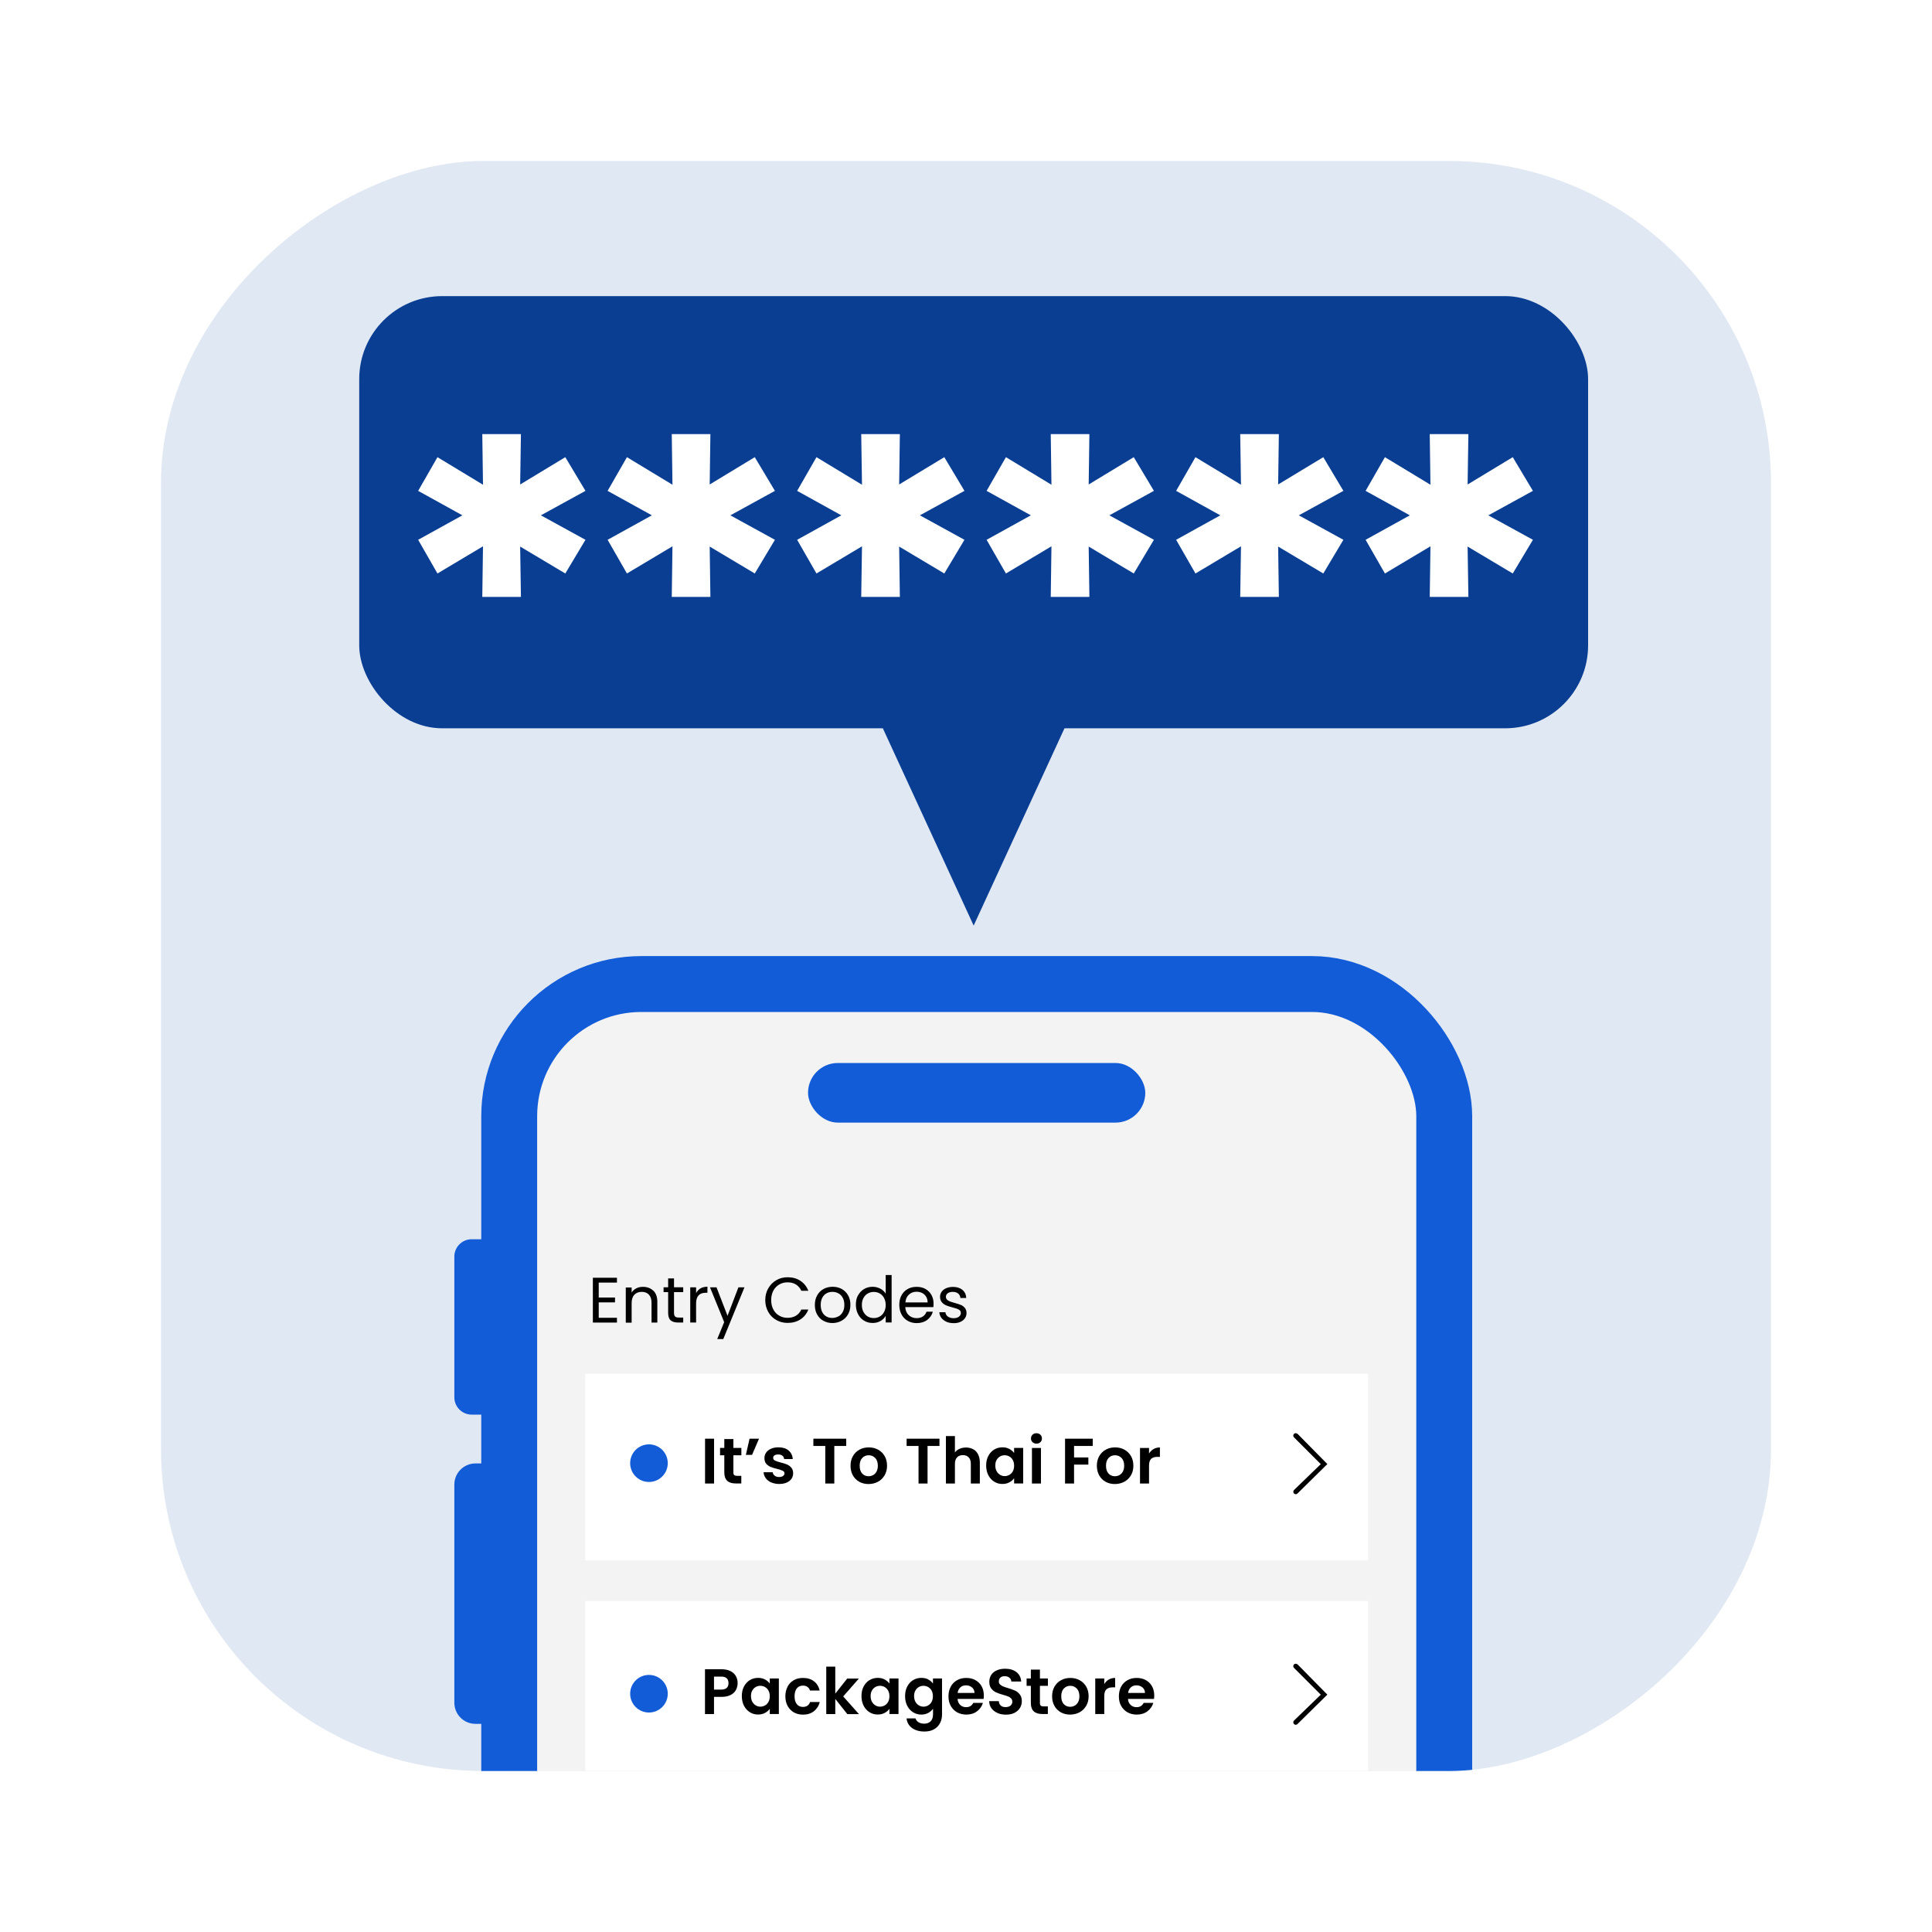 <?xml version="1.0" encoding="UTF-8"?><svg id="Content" xmlns="http://www.w3.org/2000/svg" xmlns:xlink="http://www.w3.org/1999/xlink" viewBox="0 0 300 300"><defs><style>.cls-1{fill:none;}.cls-2{fill:#e0e8f3;}.cls-3{clip-path:url(#clippath-1);}.cls-4{fill-rule:evenodd;}.cls-5,.cls-6,.cls-7{fill:#fff;}.cls-6{filter:url(#drop-shadow-3);}.cls-7{filter:url(#drop-shadow-2);}.cls-8{fill:#125cd7;}.cls-9{fill:#0a3e93;}.cls-10{clip-path:url(#clippath);}.cls-11{fill:#f3f3f4;stroke:#125cd7;stroke-miterlimit:10;stroke-width:8.68px;}</style><clipPath id="clippath"><rect class="cls-1" x="25" y="25" width="250" height="250" rx="50" ry="50" transform="translate(300 0) rotate(90)"/></clipPath><clipPath id="clippath-1"><rect class="cls-1" x="25" y="25" width="250" height="250"/></clipPath><filter id="drop-shadow-2" x="89" y="211.4" width="125.52" height="32.88" filterUnits="userSpaceOnUse"><feOffset dx="0" dy="1.14"/><feGaussianBlur result="blur" stdDeviation=".57"/><feFlood flood-color="#000" flood-opacity=".12"/><feComposite in2="blur" operator="in"/><feComposite in="SourceGraphic"/></filter><filter id="drop-shadow-3" x="89" y="246.68" width="125.52" height="32.88" filterUnits="userSpaceOnUse"><feOffset dx="0" dy="1.14"/><feGaussianBlur result="blur-2" stdDeviation=".57"/><feFlood flood-color="#000" flood-opacity=".12"/><feComposite in2="blur-2" operator="in"/><feComposite in="SourceGraphic"/></filter></defs><g class="cls-10"><g class="cls-3"><rect class="cls-2" x="25" y="25" width="250" height="250"/><rect class="cls-11" x="79.07" y="152.8" width="145.19" height="283.72" rx="20.52" ry="20.52"/><rect class="cls-8" x="125.47" y="165.06" width="52.37" height="9.26" rx="4.63" ry="4.63"/><path class="cls-8" d="M73.24,192.43h5.83v27.23h-5.83c-1.49,0-2.69-1.21-2.69-2.69v-21.85c0-1.49,1.21-2.69,2.69-2.69Z"/><path class="cls-8" d="M73.83,227.24h5.24v40.44h-5.24c-1.81,0-3.28-1.47-3.28-3.28v-33.88c0-1.81,1.47-3.28,3.28-3.28Z"/><rect class="cls-7" x="90.88" y="212.18" width="121.56" height="28.98"/><rect class="cls-6" x="90.88" y="247.47" width="121.56" height="28.98"/><rect class="cls-9" x="55.78" y="45.98" width="190.82" height="67.11" rx="12.88" ry="12.88"/><polygon class="cls-9" points="151.2 143.7 166.25 111.01 151.2 111.01 151.18 111.01 136.13 111.01 151.18 143.7 151.18 143.73 151.19 143.72 151.2 143.73 151.2 143.7"/><path d="M92.97,199.16v2.32h2.53v.75h-2.53v2.39h2.83v.75h-3.74v-6.96h3.74v.75h-2.83Z"/><path d="M101.45,200.41c.41.4.62.98.62,1.74v3.22h-.9v-3.09c0-.54-.14-.96-.41-1.25-.27-.29-.64-.43-1.12-.43s-.86.15-1.14.45-.42.73-.42,1.31v3.02h-.91v-5.46h.91v.78c.18-.28.42-.49.73-.65s.65-.23,1.02-.23c.66,0,1.2.2,1.61.6Z"/><path d="M104.66,200.65v3.22c0,.27.06.45.17.56.11.11.31.16.59.16h.67v.77h-.82c-.5,0-.88-.12-1.14-.35s-.38-.61-.38-1.15v-3.22h-.71v-.75h.71v-1.38h.91v1.38h1.43v.75h-1.43Z"/><path d="M108.77,200.06c.3-.17.66-.26,1.08-.26v.94h-.24c-1.02,0-1.52.55-1.52,1.65v2.97h-.91v-5.46h.91v.89c.16-.31.39-.55.68-.73Z"/><path d="M115.6,199.9l-3.29,8.03h-.94l1.08-2.63-2.2-5.4h1.01l1.71,4.42,1.69-4.42h.94Z"/><path d="M119.29,200.06c.31-.54.72-.96,1.25-1.27s1.11-.46,1.76-.46c.76,0,1.42.18,1.98.55.56.37.98.88,1.24,1.55h-1.09c-.19-.42-.47-.74-.83-.97-.36-.23-.8-.34-1.3-.34s-.92.11-1.31.34c-.39.23-.69.55-.91.96-.22.42-.33.9-.33,1.46s.11,1.03.33,1.45c.22.42.52.74.91.96.38.23.82.34,1.31.34s.94-.11,1.3-.33c.36-.22.64-.54.83-.96h1.09c-.26.66-.67,1.18-1.24,1.54-.56.36-1.23.54-1.98.54-.64,0-1.23-.15-1.76-.45s-.95-.72-1.25-1.26-.46-1.15-.46-1.82.15-1.29.46-1.83Z"/><path d="M127.86,205.1c-.42-.23-.74-.56-.98-.99-.24-.43-.35-.93-.35-1.49s.12-1.05.36-1.48c.24-.43.57-.76.99-.99.42-.23.89-.34,1.41-.34s.99.11,1.41.34.75.56.99.98c.24.43.36.92.36,1.48s-.12,1.06-.37,1.49c-.25.43-.59.76-1.01.99-.43.23-.9.35-1.42.35s-.97-.12-1.39-.35ZM130.16,204.43c.29-.15.52-.38.69-.69.18-.31.26-.68.26-1.12s-.09-.81-.26-1.12c-.17-.31-.4-.53-.68-.68-.28-.15-.58-.22-.91-.22s-.64.07-.91.22c-.28.15-.5.38-.66.68-.17.31-.25.68-.25,1.12s.08.82.24,1.13c.16.31.38.53.65.68.27.15.57.22.9.22s.63-.08.92-.23Z"/><path d="M133.24,201.14c.23-.42.54-.75.93-.98.4-.23.84-.35,1.33-.35.42,0,.82.1,1.19.29s.64.45.84.77v-2.89h.92v7.37h-.92v-1.03c-.18.33-.45.59-.8.8-.35.21-.76.31-1.24.31s-.93-.12-1.32-.36c-.4-.24-.71-.57-.93-1.01-.23-.43-.34-.92-.34-1.48s.11-1.05.34-1.47ZM137.28,201.55c-.17-.31-.39-.54-.67-.7-.28-.16-.59-.24-.93-.24s-.65.08-.93.24c-.28.16-.5.39-.67.7s-.25.66-.25,1.08.08.78.25,1.09c.17.31.39.54.67.71.28.16.59.24.93.24s.65-.08.93-.24c.28-.16.51-.4.67-.71.17-.31.25-.67.25-1.08s-.08-.77-.25-1.08Z"/><path d="M144.93,202.97h-4.36c.03.54.22.96.55,1.26.34.3.74.45,1.22.45.39,0,.72-.09.98-.27.26-.18.45-.43.55-.73h.98c-.15.52-.44.95-.88,1.28-.44.33-.98.49-1.63.49-.52,0-.98-.12-1.39-.35-.41-.23-.73-.56-.96-.99-.23-.43-.35-.93-.35-1.49s.11-1.06.34-1.48c.23-.42.54-.75.95-.98.41-.23.88-.34,1.41-.34s.98.11,1.38.34c.4.23.71.54.92.93.22.4.32.84.32,1.34,0,.17,0,.36-.03.55ZM143.8,201.34c-.15-.25-.36-.44-.62-.57-.26-.13-.55-.19-.87-.19-.46,0-.85.15-1.17.44-.32.29-.51.7-.55,1.22h3.45c0-.35-.08-.64-.23-.89Z"/><path d="M146.97,205.24c-.33-.14-.59-.34-.79-.6-.19-.26-.3-.55-.32-.88h.94c.03.27.15.5.38.67.23.17.53.26.9.26.35,0,.62-.08.82-.23s.3-.35.3-.58-.11-.42-.32-.53c-.21-.12-.54-.23-.99-.34-.41-.11-.74-.21-.99-.32-.26-.11-.48-.27-.66-.49s-.27-.5-.27-.85c0-.28.08-.53.25-.77s.4-.42.71-.55.65-.2,1.05-.2c.6,0,1.09.15,1.46.46s.57.72.6,1.26h-.91c-.02-.29-.13-.51-.34-.69-.21-.17-.49-.26-.84-.26-.33,0-.58.07-.78.21-.19.14-.29.32-.29.55,0,.18.06.33.17.44s.26.21.44.28c.18.07.42.15.73.23.39.11.71.21.96.31.25.1.46.26.63.46.18.21.27.48.27.81,0,.3-.08.57-.25.81-.17.24-.4.43-.7.56-.3.14-.65.2-1.04.2-.42,0-.79-.07-1.13-.21Z"/><path d="M110.88,223.4v6.96h-1.4v-6.96h1.4Z"/><path d="M113.88,225.98v2.67c0,.19.04.32.13.4.09.08.24.12.45.12h.65v1.18h-.88c-1.18,0-1.76-.57-1.76-1.71v-2.66h-.66v-1.15h.66v-1.37h1.41v1.37h1.24v1.15h-1.24Z"/><path d="M116.4,223.4h1.46l-1.08,2.51h-.96l.57-2.51Z"/><path d="M119.76,230.2c-.36-.16-.64-.38-.85-.66-.21-.28-.32-.59-.34-.93h1.41c.03.21.13.39.31.53.18.14.41.21.68.21s.47-.05.62-.16c.15-.11.22-.24.22-.41,0-.18-.09-.31-.27-.4-.18-.09-.47-.19-.87-.29-.41-.1-.75-.2-1.01-.31-.26-.11-.49-.27-.68-.49s-.28-.51-.28-.89c0-.31.09-.58.26-.84s.43-.45.76-.6c.33-.15.72-.22,1.16-.22.66,0,1.18.16,1.57.49.39.33.61.77.65,1.33h-1.34c-.02-.22-.11-.39-.27-.52-.16-.13-.38-.19-.65-.19-.25,0-.45.05-.58.14-.14.09-.2.22-.2.39,0,.19.09.33.28.42s.48.19.87.29c.4.1.73.2.99.31.26.11.48.27.67.49.19.22.29.52.29.88,0,.32-.09.6-.26.86-.18.25-.43.45-.76.59-.33.14-.71.21-1.15.21s-.86-.08-1.22-.24Z"/><path d="M131.4,223.4v1.13h-1.85v5.83h-1.4v-5.83h-1.85v-1.13h5.1Z"/><path d="M133.43,230.09c-.43-.24-.76-.57-1-1-.24-.43-.36-.93-.36-1.49s.12-1.06.37-1.5c.25-.43.59-.77,1.02-1,.43-.24.91-.35,1.45-.35s1.01.12,1.44.35c.43.24.77.57,1.02,1,.25.43.37.93.37,1.5s-.13,1.06-.38,1.49c-.26.43-.6.77-1.04,1s-.92.35-1.46.35-1.01-.12-1.44-.35ZM135.58,229.05c.22-.12.4-.31.53-.55.13-.25.2-.54.2-.9,0-.52-.14-.93-.41-1.21-.28-.28-.61-.42-1.01-.42s-.73.14-1,.42-.4.69-.4,1.21.13.93.39,1.21c.26.28.59.42.99.42.25,0,.49-.06.71-.18Z"/><path d="M145.88,223.4v1.13h-1.85v5.83h-1.4v-5.83h-1.85v-1.13h5.1Z"/><path d="M151.12,225.03c.33.18.58.45.76.81s.27.78.27,1.28v3.24h-1.4v-3.05c0-.44-.11-.78-.33-1.01s-.52-.35-.9-.35-.69.12-.91.35-.33.57-.33,1.01v3.05h-1.4v-7.37h1.4v2.54c.18-.24.42-.43.72-.56s.63-.2,1-.2c.42,0,.79.09,1.12.27Z"/><path d="M153.46,226.09c.22-.43.52-.76.91-1,.38-.23.81-.35,1.28-.35.41,0,.77.08,1.08.25.31.17.56.38.74.63v-.79h1.41v5.52h-1.41v-.81c-.18.26-.43.47-.74.64-.32.17-.68.25-1.09.25-.47,0-.89-.12-1.27-.36-.38-.24-.68-.58-.91-1.01-.22-.44-.33-.94-.33-1.5s.11-1.05.33-1.48ZM157.27,226.72c-.13-.24-.31-.43-.54-.56-.23-.13-.47-.19-.73-.19s-.5.06-.72.19c-.22.13-.4.31-.53.55-.14.24-.2.53-.2.86s.07.62.2.87c.14.25.32.44.54.57.22.13.46.2.71.2s.5-.06.73-.19c.23-.13.41-.32.54-.56.13-.24.2-.53.2-.87s-.07-.63-.2-.87Z"/><path d="M160.33,223.94c-.16-.16-.24-.35-.24-.58s.08-.43.24-.58c.16-.16.37-.23.61-.23s.45.08.61.23c.16.16.24.35.24.58s-.08.43-.24.58c-.16.16-.37.23-.61.23s-.45-.08-.61-.23ZM161.64,224.84v5.52h-1.4v-5.52h1.4Z"/><path d="M169.68,223.4v1.13h-2.9v1.78h2.22v1.11h-2.22v2.94h-1.4v-6.96h4.3Z"/><path d="M171.68,230.09c-.43-.24-.76-.57-1-1-.24-.43-.36-.93-.36-1.49s.12-1.06.37-1.5c.25-.43.59-.77,1.02-1,.43-.24.91-.35,1.45-.35s1.01.12,1.44.35c.43.24.77.57,1.02,1,.25.43.37.93.37,1.5s-.13,1.06-.38,1.49c-.26.43-.6.77-1.04,1s-.92.35-1.46.35-1.01-.12-1.44-.35ZM173.83,229.05c.22-.12.4-.31.53-.55.13-.25.2-.54.2-.9,0-.52-.14-.93-.41-1.21-.28-.28-.61-.42-1.01-.42s-.73.14-1,.42-.4.69-.4,1.21.13.93.39,1.21c.26.28.59.42.99.42.25,0,.49-.06.71-.18Z"/><path d="M179.12,225.01c.29-.17.62-.25.99-.25v1.46h-.37c-.44,0-.77.1-.99.31s-.33.56-.33,1.08v2.75h-1.4v-5.52h1.4v.86c.18-.29.41-.52.7-.69Z"/><circle class="cls-8" cx="100.77" cy="227.2" r="2.92"/><path class="cls-4" d="M201.47,222.65c-.15-.14-.39-.14-.54,0-.15.15-.15.39,0,.54l4.16,4.16-4.16,4.02c-.14.15-.14.39,0,.54.15.15.39.15.54,0l4.64-4.57-4.64-4.71Z"/><path d="M114.29,262.4c-.18.33-.45.59-.83.79-.38.2-.85.3-1.42.3h-1.17v2.67h-1.4v-6.96h2.56c.54,0,1,.09,1.38.28.38.19.66.44.85.77.19.33.28.69.28,1.11,0,.37-.09.72-.26,1.05ZM112.84,262.1c.19-.18.28-.42.28-.74,0-.68-.38-1.02-1.14-1.02h-1.11v2.02h1.11c.39,0,.67-.09.86-.26Z"/><path d="M115.52,261.89c.22-.43.52-.76.91-1,.38-.23.81-.35,1.28-.35.41,0,.77.08,1.08.25.31.17.56.38.74.63v-.79h1.41v5.52h-1.41v-.81c-.18.26-.43.47-.74.64-.32.17-.68.25-1.09.25-.47,0-.89-.12-1.27-.36-.38-.24-.68-.58-.91-1.01-.22-.44-.33-.94-.33-1.5s.11-1.05.33-1.48ZM119.33,262.52c-.13-.24-.31-.43-.54-.56-.23-.13-.47-.19-.73-.19s-.5.06-.72.19c-.22.13-.4.31-.53.55-.14.24-.2.53-.2.86s.07.62.2.87c.14.25.32.44.54.57.22.13.46.2.71.2s.5-.06.73-.19c.23-.13.41-.32.54-.56.13-.24.2-.53.2-.87s-.07-.63-.2-.87Z"/><path d="M122.29,261.9c.23-.43.55-.76.97-1,.41-.24.88-.35,1.42-.35.68,0,1.25.17,1.7.51.45.34.75.82.9,1.44h-1.5c-.08-.24-.21-.43-.4-.56-.19-.14-.42-.2-.7-.2-.4,0-.71.14-.95.43-.23.29-.35.7-.35,1.23s.12.93.35,1.22c.23.29.55.43.95.43.56,0,.93-.25,1.11-.76h1.5c-.15.6-.46,1.07-.91,1.43-.45.35-1.02.53-1.69.53-.53,0-1-.12-1.42-.35-.41-.24-.73-.57-.97-1-.23-.43-.35-.93-.35-1.5s.12-1.07.35-1.5Z"/><path d="M131.57,266.16l-1.87-2.35v2.35h-1.4v-7.37h1.4v4.2l1.85-2.34h1.81l-2.43,2.77,2.45,2.75h-1.81Z"/><path d="M134.1,261.89c.22-.43.52-.76.91-1,.38-.23.81-.35,1.28-.35.41,0,.77.08,1.08.25.31.17.56.38.74.63v-.79h1.41v5.52h-1.41v-.81c-.18.26-.43.47-.74.64-.32.17-.68.25-1.09.25-.47,0-.89-.12-1.27-.36-.38-.24-.68-.58-.91-1.01-.22-.44-.33-.94-.33-1.5s.11-1.05.33-1.48ZM137.91,262.52c-.13-.24-.31-.43-.54-.56-.23-.13-.47-.19-.73-.19s-.5.06-.72.19c-.22.13-.4.31-.53.55-.14.24-.2.53-.2.86s.07.62.2.87c.14.25.32.44.54.57.22.13.46.2.71.2s.5-.06.73-.19c.23-.13.41-.32.54-.56.13-.24.2-.53.2-.87s-.07-.63-.2-.87Z"/><path d="M144.13,260.79c.31.16.56.37.74.63v-.79h1.41v5.56c0,.51-.1.97-.31,1.37s-.51.72-.93.96-.91.35-1.49.35c-.78,0-1.43-.18-1.93-.55-.5-.37-.79-.86-.85-1.49h1.39c.07.25.23.45.47.6.24.15.54.22.88.22.41,0,.73-.12.99-.36.25-.24.38-.61.38-1.1v-.86c-.18.26-.43.48-.74.65-.32.17-.68.26-1.08.26-.46,0-.89-.12-1.28-.36-.39-.24-.69-.58-.91-1.01-.22-.44-.33-.94-.33-1.5s.11-1.05.33-1.48c.22-.43.52-.76.91-1,.38-.23.81-.35,1.28-.35.41,0,.77.08,1.09.24ZM144.66,262.52c-.13-.24-.31-.43-.54-.56-.23-.13-.47-.19-.73-.19s-.5.06-.72.19c-.22.13-.4.31-.53.55-.14.24-.2.53-.2.86s.07.62.2.87c.14.25.32.44.54.57.22.13.46.2.71.2s.5-.06.73-.19c.23-.13.41-.32.54-.56.13-.24.2-.53.2-.87s-.07-.63-.2-.87Z"/><path d="M152.73,263.81h-4.04c.03.4.17.71.42.94.25.23.55.34.91.34.52,0,.89-.22,1.11-.67h1.5c-.16.53-.47.97-.92,1.31-.45.34-1.01.51-1.66.51-.53,0-1.01-.12-1.43-.35-.42-.24-.75-.57-.99-1-.24-.43-.35-.93-.35-1.49s.12-1.07.35-1.5c.23-.43.56-.76.98-1s.9-.35,1.44-.35,1,.11,1.41.34c.42.23.74.55.97.96.23.42.34.89.34,1.43,0,.2-.01.38-.04.54ZM151.32,262.88c0-.36-.14-.65-.39-.86s-.56-.32-.93-.32c-.35,0-.64.1-.87.31-.24.21-.38.5-.43.87h2.62Z"/><path d="M154.87,265.98c-.39-.17-.7-.41-.92-.72-.23-.31-.34-.68-.35-1.11h1.49c.02.29.12.51.3.68.18.17.43.25.75.25s.58-.08.77-.23c.19-.16.28-.36.28-.61,0-.21-.06-.38-.19-.51-.13-.13-.28-.24-.47-.31-.19-.08-.45-.16-.78-.25-.45-.13-.82-.26-1.1-.39-.28-.13-.52-.33-.73-.59-.2-.26-.3-.61-.3-1.05,0-.41.1-.77.31-1.08.21-.31.5-.54.87-.7.37-.16.8-.24,1.28-.24.72,0,1.3.17,1.75.52.45.35.7.84.74,1.46h-1.53c-.01-.24-.11-.44-.3-.59-.19-.16-.44-.23-.75-.23-.27,0-.49.07-.65.21-.16.14-.24.34-.24.61,0,.19.06.34.18.46s.28.22.46.3c.18.08.44.16.77.26.45.13.82.27,1.11.4s.53.33.74.6c.21.27.31.61.31,1.05,0,.37-.1.72-.29,1.04-.19.32-.48.57-.85.76s-.81.28-1.33.28c-.48,0-.92-.08-1.31-.25Z"/><path d="M161.48,261.78v2.67c0,.19.04.32.13.4.09.08.24.12.45.12h.65v1.18h-.88c-1.18,0-1.76-.57-1.76-1.71v-2.66h-.66v-1.15h.66v-1.37h1.41v1.37h1.24v1.15h-1.24Z"/><path d="M164.73,265.89c-.43-.24-.76-.57-1-1-.24-.43-.36-.93-.36-1.49s.12-1.06.37-1.5c.25-.43.59-.77,1.02-1,.43-.24.91-.35,1.45-.35s1.01.12,1.44.35c.43.24.77.57,1.02,1,.25.43.37.93.37,1.5s-.13,1.06-.38,1.49c-.26.43-.6.77-1.04,1s-.92.35-1.46.35-1.01-.12-1.44-.35ZM166.88,264.85c.22-.12.4-.31.53-.55.13-.25.2-.54.2-.9,0-.52-.14-.93-.41-1.21-.28-.28-.61-.42-1.01-.42s-.73.14-1,.42-.4.69-.4,1.21.13.93.39,1.21c.26.28.59.42.99.42.25,0,.49-.06.71-.18Z"/><path d="M172.17,260.8c.29-.17.62-.25.99-.25v1.46h-.37c-.44,0-.77.1-.99.31s-.33.56-.33,1.08v2.75h-1.4v-5.52h1.4v.86c.18-.29.41-.52.7-.69Z"/><path d="M179.19,263.81h-4.04c.03.4.17.71.42.94.25.23.55.34.91.34.52,0,.89-.22,1.11-.67h1.5c-.16.53-.47.97-.92,1.31-.45.34-1.01.51-1.66.51-.53,0-1.01-.12-1.43-.35-.42-.24-.75-.57-.99-1-.24-.43-.35-.93-.35-1.49s.12-1.07.35-1.5c.23-.43.56-.76.98-1s.9-.35,1.44-.35,1,.11,1.41.34c.42.23.74.55.97.96.23.42.34.89.34,1.43,0,.2-.01.38-.04.54ZM177.79,262.88c0-.36-.14-.65-.39-.86s-.56-.32-.93-.32c-.35,0-.64.1-.87.31-.24.21-.38.5-.43.87h2.62Z"/><circle class="cls-8" cx="100.77" cy="263" r="2.92"/><path class="cls-4" d="M201.47,258.45c-.15-.14-.39-.14-.54,0-.15.15-.15.39,0,.54l4.16,4.16-4.16,4.02c-.14.15-.14.39,0,.54.15.15.39.15.54,0l4.64-4.57-4.64-4.71Z"/></g><polygon class="cls-5" points="87.78 70.99 80.77 75.23 80.89 67.41 74.89 67.41 75 75.27 67.93 70.99 64.93 76.22 71.8 80.02 64.93 83.82 67.93 89.05 75 84.83 74.89 92.69 80.89 92.69 80.77 84.87 87.78 89.05 90.91 83.82 83.99 80.02 90.91 76.22 87.78 70.99"/><polygon class="cls-5" points="117.2 70.99 110.2 75.23 110.31 67.41 104.31 67.41 104.42 75.27 97.35 70.99 94.35 76.22 101.22 80.02 94.35 83.82 97.35 89.05 104.42 84.83 104.31 92.69 110.31 92.69 110.2 84.87 117.2 89.05 120.33 83.82 113.41 80.02 120.33 76.22 117.2 70.99"/><polygon class="cls-5" points="146.63 70.99 139.62 75.23 139.73 67.41 133.73 67.41 133.85 75.27 126.78 70.99 123.78 76.22 130.64 80.02 123.78 83.82 126.78 89.05 133.85 84.83 133.73 92.69 139.73 92.69 139.62 84.87 146.63 89.05 149.76 83.82 142.84 80.02 149.76 76.22 146.63 70.99"/><polygon class="cls-5" points="176.05 70.99 169.05 75.23 169.16 67.41 163.16 67.41 163.27 75.27 156.2 70.99 153.2 76.22 160.07 80.02 153.2 83.82 156.2 89.05 163.27 84.83 163.16 92.69 169.16 92.69 169.05 84.87 176.05 89.05 179.18 83.82 172.26 80.02 179.18 76.22 176.05 70.99"/><polygon class="cls-5" points="205.48 70.99 198.47 75.23 198.58 67.41 192.58 67.41 192.7 75.27 185.63 70.99 182.63 76.22 189.49 80.02 182.63 83.82 185.63 89.05 192.7 84.83 192.58 92.69 198.58 92.69 198.47 84.87 205.48 89.05 208.6 83.82 201.68 80.02 208.6 76.22 205.48 70.99"/><polygon class="cls-5" points="238.03 76.22 234.9 70.99 227.89 75.23 228.01 67.41 222.01 67.41 222.12 75.27 215.05 70.99 212.05 76.22 218.92 80.02 212.05 83.82 215.05 89.05 222.12 84.83 222.01 92.69 228.01 92.69 227.89 84.87 234.9 89.05 238.03 83.82 231.11 80.02 238.03 76.22"/></g></svg>
